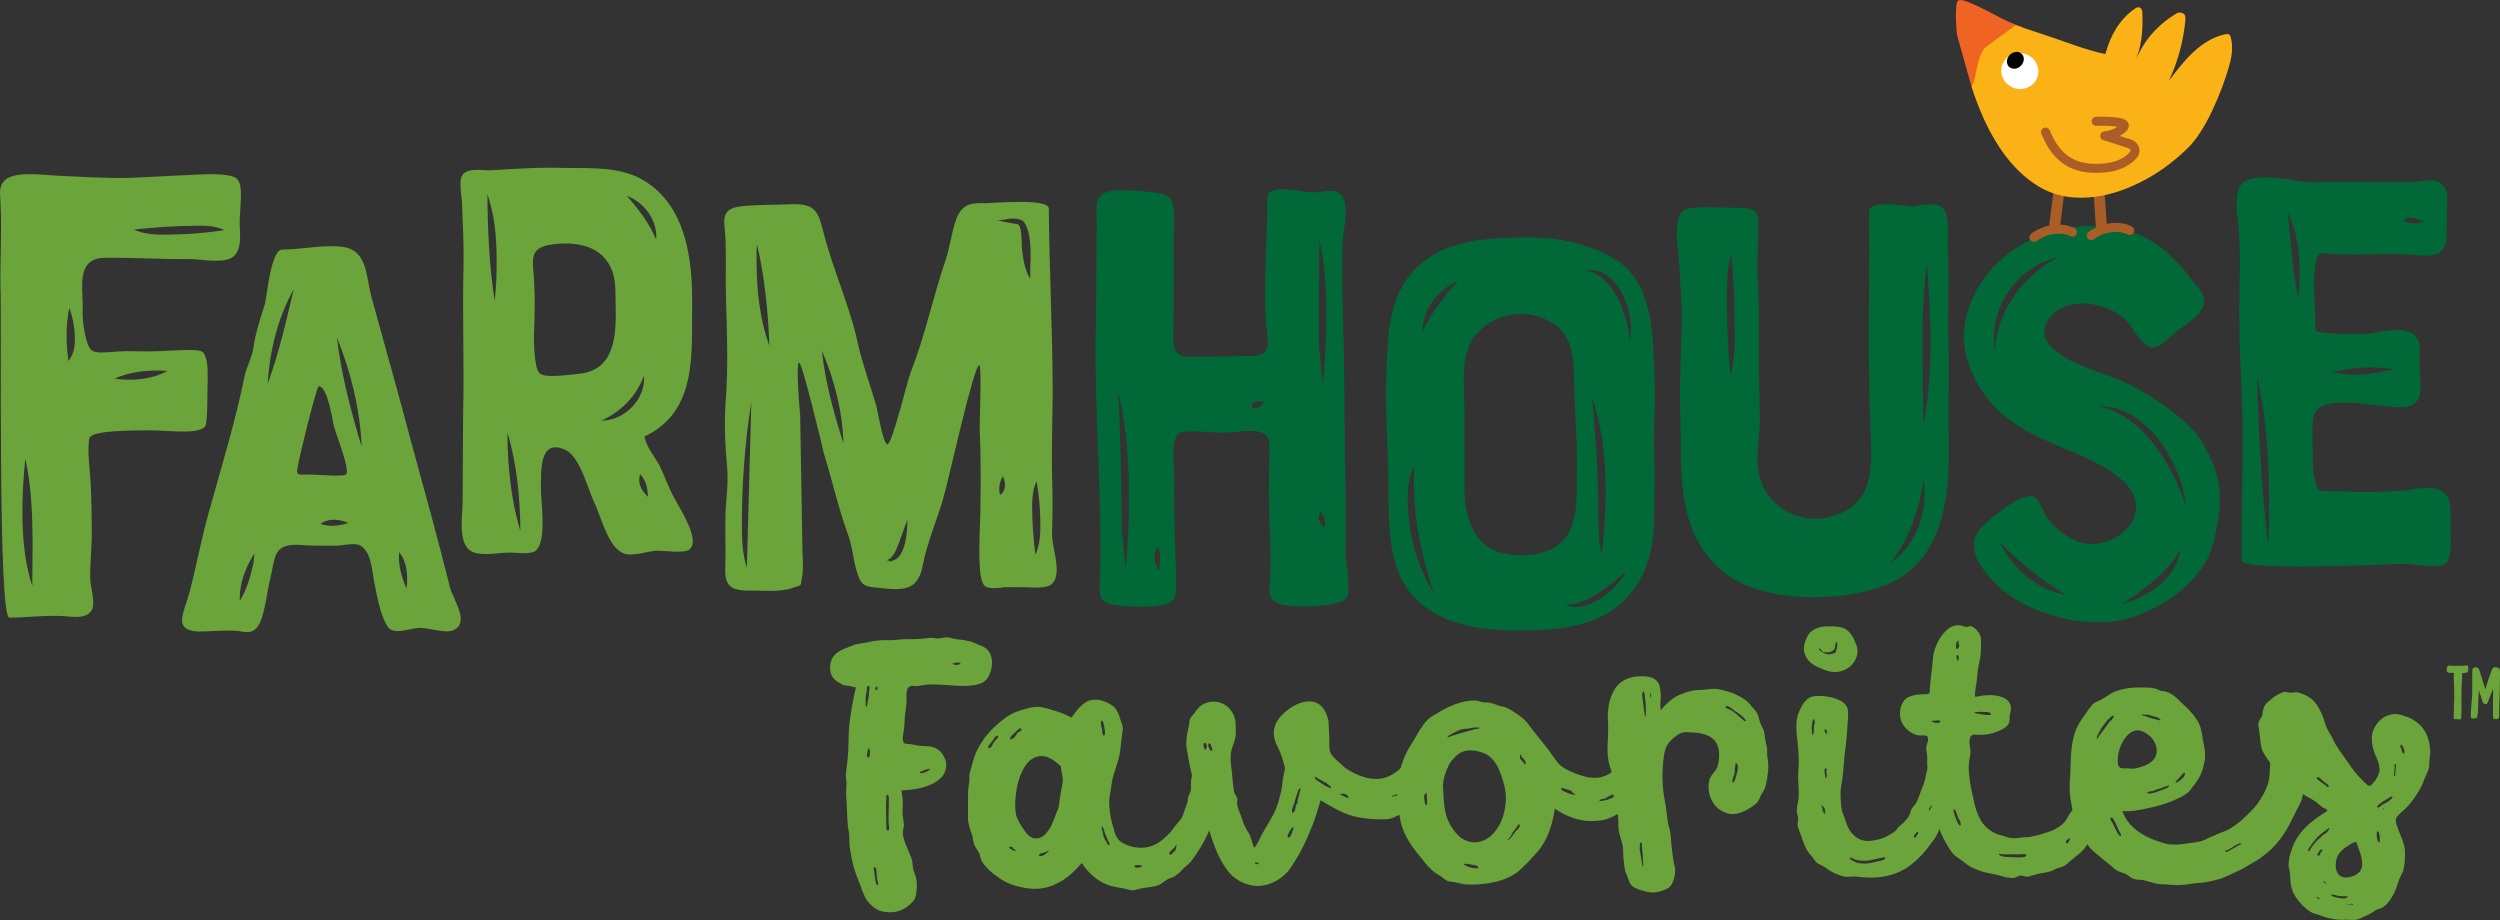 <?xml version="1.0" encoding="UTF-8"?>
<svg width="250px" height="92px" viewBox="0 0 250 92" version="1.1" xmlns="http://www.w3.org/2000/svg" xmlns:xlink="http://www.w3.org/1999/xlink">
    <rect x="0" y="0" width="250" height="92" fill="#333333" stroke="none"/>
    <title>farmhouse-favorites-logo</title>
    <g id="Page-1" stroke="none" stroke-width="1" fill="none" fill-rule="evenodd">
        <g id="Artboard" transform="translate(-43, -342)">
            <g id="farmhouse-favorites-logo" transform="translate(43, 342)">
                <path d="M0.061,29.185 C-0.03,26.259 0.211,23.399 0.056,20.408 C0.048,19.545 -0.223,18.682 0.503,18.012 C1.492,17.074 4.491,17.515 5.756,17.57 C8.288,17.683 10.817,17.862 13.346,17.774 L18.069,17.535 C19.335,17.525 22.326,17.169 23.529,17.756 C24.466,18.215 23.951,20.679 23.966,22.408 C23.974,23.404 24.252,24.867 23.328,25.672 C22.401,26.412 20.068,25.898 18.938,25.908 C16.143,25.931 13.346,25.755 10.618,25.778 C7.424,25.738 8.381,28.922 8.265,31.117 C8.208,32.048 8.559,34.439 9.097,34.966 C9.699,35.561 11.226,35.016 13.69,35.129 C16.553,35.239 19.875,34.68 20.347,35.275 C20.817,35.934 20.762,37.131 20.767,37.864 C20.711,39.129 20.794,41.254 20.603,42.388 C20.415,43.587 16.882,43.018 15.018,43.033 C13.356,43.048 9.428,43.013 8.968,43.748 C8.644,44.814 9.066,47.536 9.074,48.535 C9.154,50.063 9.167,51.594 9.179,53.122 C9.192,54.717 9.006,56.183 9.019,57.844 C9.026,58.642 9.639,60.498 9.112,61.101 C8.454,62.036 6.851,61.585 5.922,61.592 C4.257,61.54 2.597,61.753 0.932,61.765 C-0.198,61.775 0.159,32.449 0.066,29.193 L0.061,29.185 Z M3.263,54.359 C3.24,51.501 3.15,48.64 2.527,45.853 C2.344,47.717 2.226,49.579 2.241,51.508 C2.261,53.902 2.479,56.293 3.23,58.614 L3.26,54.359 L3.263,54.359 Z M6.839,36.11 C7.366,35.44 7.494,34.71 7.487,33.844 C7.477,32.715 7.268,31.719 6.929,30.791 C6.545,32.655 6.625,34.384 6.839,36.11 Z M16.764,37.091 C14.965,36.973 13.105,37.121 11.447,37.866 C13.18,38.117 15.109,37.969 16.764,37.091 Z M16.851,23.459 C18.78,23.444 20.644,23.296 22.437,23.015 C21.5,22.559 20.503,22.566 19.503,22.574 C17.442,22.591 15.38,22.742 13.383,22.957 C14.518,23.479 15.716,23.469 16.849,23.462 L16.851,23.459 Z" id="Shape" fill="#6BA43A" fill-rule="nonzero"></path>
                <path d="M34.2,24.681 C36.759,24.95 36.606,27.68 37.145,29.704 C38.461,34.509 39.838,39.314 41.096,44.122 C42.414,48.926 43.788,53.849 44.991,58.712 C45.35,60.044 46.995,62.235 45.375,63.002 C44.624,63.414 42.819,62.734 41.889,62.799 C41.133,62.804 39.745,63.396 39.044,62.94 C38.225,62.365 37.68,59.585 37.5,58.599 C37.198,57.382 37.238,55.061 35.897,54.492 C35.315,54.263 33.981,54.622 33.343,54.569 C32.181,54.579 31.02,54.587 29.858,54.482 C27.186,54.386 27.547,55.894 26.982,58.044 C26.701,59.151 26.435,61.936 25.686,62.757 C24.996,63.517 24.413,63.115 23.481,63.065 C22.319,63.017 21.101,63.143 19.88,63.153 C17.208,63.06 18.414,61.251 18.921,59.332 C19.654,56.599 20.151,53.751 20.942,51.017 C22.183,46.538 23.597,41.941 24.491,37.467 C24.717,36.594 25.174,35.779 25.34,34.79 C25.558,33.222 26.013,31.94 26.467,30.487 C26.693,29.732 27.06,24.97 28.223,24.96 C30.197,24.942 32.226,24.463 34.202,24.679 L34.2,24.681 Z M25.342,56.321 L25.45,55.332 C24.418,56.908 23.908,58.652 23.979,60.102 C24.724,58.877 25.061,57.598 25.342,56.318 L25.342,56.321 Z M29.358,28.957 C27.753,31.812 26.97,35.127 26.764,38.378 C27.901,35.295 28.63,32.096 29.358,28.957 L29.358,28.957 Z M33.361,42.503 C33.24,41.924 32.748,38.622 31.877,38.627 C31.646,38.627 29.903,45.838 29.85,46.302 C29.571,47.639 29.627,47.464 31.02,47.454 C31.658,47.449 34.448,47.715 34.622,47.424 C35.023,46.897 33.481,43.138 33.361,42.501 L33.361,42.503 Z M34.835,52.299 C33.785,51.842 32.798,51.852 32.047,52.379 C32.746,52.665 33.735,52.655 34.835,52.299 Z M36.166,44.686 C36.018,40.915 35.059,37.151 33.695,33.739 C34.132,37.508 35.091,41.098 36.166,44.686 Z M40.639,58.865 C40.86,57.47 40.616,56.022 39.913,55.217 C39.807,56.436 40.106,57.535 40.639,58.865 Z" id="Shape" fill="#6BA43A" fill-rule="nonzero"></path>
                <path d="M67.52,49.955 C68.052,50.996 70.051,53.997 68.954,54.933 C68.434,55.402 66.282,55.014 65.586,55.076 C64.657,55.141 63.441,55.616 62.51,55.392 C60.88,54.941 60.157,51.814 59.506,50.427 C58.798,49.039 58.072,45.737 56.558,44.997 C53.876,43.743 54.137,47.223 54.089,48.615 C54.044,50.008 54.775,54.238 53.504,55.119 C52.927,55.473 51.588,55.252 50.95,55.257 C49.905,55.267 48.514,55.568 47.522,55.284 C45.719,54.835 46.216,51.93 46.262,50.304 L46.307,41.715 C46.44,36.725 46.224,31.503 46.354,26.395 C46.395,24.247 46.262,22.16 46.186,20.072 C46.123,19.435 45.88,18.045 46.224,17.518 C46.799,16.758 48.08,17.039 48.951,17.031 C51.447,16.896 54.001,16.7 56.5,16.795 C59.114,16.833 62.075,16.632 64.411,18.065 C68.555,20.584 69.238,25.8 69.215,30.211 C69.14,35.202 69.828,41.116 64.446,43.655 C64.629,44.699 65.508,45.735 65.98,46.601 C66.513,47.7 66.869,48.856 67.517,49.953 L67.52,49.955 Z M49.469,30.083 C49.632,28.688 49.677,27.238 49.664,25.788 C49.647,23.64 49.456,21.495 48.74,19.412 C48.768,22.892 48.916,26.548 49.466,30.083 L49.469,30.083 Z M52.038,53.099 C52.01,49.792 51.691,46.37 50.737,43.246 C50.764,46.553 51.083,49.975 52.038,53.099 Z M55.056,24.465 C53.258,24.769 53.205,25.584 53.336,27.15 C53.527,29.238 53.487,31.443 53.389,33.591 C53.394,34.228 53.414,36.783 53.941,37.299 C54.469,37.876 57.02,37.447 57.834,37.385 C62.128,37.001 61.568,32.306 61.54,29.057 C61.508,25.17 58.595,23.916 55.056,24.468 L55.056,24.465 Z M60.137,42.064 C62.517,42.044 64.592,39.881 64.398,37.56 C63.66,39.598 62.105,41.176 60.137,42.064 Z M65.621,23.971 C65.78,21.996 64.371,20.21 62.681,19.585 C63.853,20.91 64.911,22.295 65.621,23.971 Z M64.788,49.684 C64.78,48.756 64.541,47.945 64.014,47.429 C63.73,48.244 64.084,48.994 64.788,49.684 Z" id="Shape" fill="#6BA43A" fill-rule="nonzero"></path>
                <path d="M105.265,39.653 C105.23,42.553 105.139,45.456 105.22,48.357 C105.293,50.038 105.247,51.722 105.202,53.405 C105.212,54.682 105.805,56.128 105.642,57.347 C105.479,58.624 104.783,58.747 103.562,58.757 C102.518,58.707 101.297,58.717 100.368,58.724 C100.019,58.785 98.861,58.968 98.449,58.566 C97.804,57.934 97.952,54.798 97.947,53.985 C98.09,50.327 98.12,46.671 97.975,43.018 C97.914,42.729 98.213,36.574 97.922,36.519 C97.4,36.464 94.823,48.091 94.539,49.022 C93.921,51.581 92.779,53.912 92.279,56.526 C91.777,59.201 90.21,59.038 87.708,58.77 C86.372,58.664 86.081,58.494 85.662,57.104 C85.303,55.889 85.235,54.612 84.76,53.34 C83.811,50.736 83.206,47.955 82.372,45.293 C82.312,44.945 80.207,36.2 79.916,36.261 C79.567,36.321 79.956,40.96 80.016,41.482 L80.242,54.886 C80.25,55.756 80.375,56.858 80.207,57.671 C80.041,58.775 80.215,58.426 79.288,58.78 C78.072,59.254 75.92,59.038 74.587,59.051 C72.786,59.008 72.432,58.255 72.532,56.514 C72.575,54.715 72.502,52.974 72.548,51.232 C72.651,49.549 72.869,48.096 72.683,46.415 C72.492,44.27 72.417,42.182 72.573,40.034 C72.834,36.667 72.691,33.245 72.605,29.88 C72.53,27.908 72.633,25.991 72.558,24.019 C72.485,22.22 71.895,20.948 73.982,20.642 C75.606,20.453 77.407,20.496 79.032,20.426 C81.413,20.348 81.767,20.983 82.307,23.068 C83.266,26.947 85.041,30.706 85.827,34.529 C86.31,36.557 87.023,38.524 87.618,40.549 C87.736,40.895 88.289,44.43 88.753,44.428 C89.218,44.423 90.79,37.854 91.076,37.214 C92.497,33.604 93.281,29.77 94.527,26.101 C94.981,24.764 95.142,23.311 95.596,21.971 C96.222,20.401 96.978,20.278 98.603,20.32 C99.416,20.313 104.871,19.806 104.881,20.85 C104.931,27.118 105.275,33.38 105.268,39.648 L105.265,39.653 Z M75.132,40.22 C74.469,44.345 74.155,48.701 74.19,52.936 C74.2,54.213 74.27,55.488 74.687,56.762 L75.132,40.22 Z M75.657,26.347 C75.679,29.132 75.993,32.03 76.945,34.577 C76.799,31.155 76.483,27.732 75.699,24.433 C75.647,25.07 75.652,25.71 75.657,26.347 Z M84.343,44.322 C84.258,41.131 83.419,37.889 82.176,35.056 C82.553,38.303 83.389,41.372 84.343,44.322 Z M88.678,56.01 C88.678,56.01 88.796,56.067 88.911,56.065 C88.972,56.238 89.145,56.12 89.26,56.062 C90.594,55.761 90.745,53.031 90.737,51.988 C89.941,53.967 89.607,55.769 88.678,56.01 Z M101.877,22.478 C102.111,22.709 102.179,23.868 102.186,24.681 C102.189,24.972 102.249,25.203 102.249,25.319 C102.372,26.129 102.495,27.057 103.025,27.865 L103.025,27.343 C103.015,26.764 103.07,26.124 103.063,25.429 C103.053,24.152 102.927,22.877 102.339,22.127 C101.812,21.726 101.001,21.848 100.363,21.969 C100.072,22.029 99.898,22.032 99.725,22.032 C101.121,22.368 101.701,22.363 101.877,22.478 L101.877,22.478 Z M100.283,47.617 C99.939,48.199 99.828,48.954 100.009,49.476 C100.644,49.064 100.579,48.252 100.283,47.617 Z M103.213,50.841 C103.226,52.407 103.354,53.972 103.542,55.48 C103.999,54.431 104.047,53.388 104.04,52.341 C104.027,50.891 103.899,49.499 103.658,48.109 C103.258,48.982 103.208,49.91 103.216,50.838 L103.213,50.841 Z" id="Shape" fill="#6BA43A" fill-rule="nonzero"></path>
                <path d="M131.197,19.242 C131.953,19.297 133.342,18.785 134.045,19.405 C135.039,20.333 134.306,23.09 134.258,24.34 C134.118,28.653 134.381,32.903 134.414,37.151 C134.447,41.464 134.479,45.775 134.57,50.025 C134.582,51.774 134.597,53.463 134.552,55.214 C134.56,56.215 135.102,58.835 134.703,59.713 C134.13,60.782 129.193,60.825 127.97,60.398 C126.689,59.909 126.915,59.156 127.021,57.844 C127.119,55.53 126.985,53.282 126.91,50.969 C126.898,49.22 126.882,47.469 126.928,45.717 C126.973,44.154 127.141,43.341 125.514,43.105 C124.467,42.99 123.191,43.314 122.088,43.261 C121.275,43.268 118.485,42.917 117.849,43.361 C117.098,43.931 117.407,46.49 117.417,47.554 C117.372,49.368 117.445,51.117 117.458,52.928 C117.47,54.68 117.601,56.429 117.613,58.177 C117.626,59.741 117.513,60.303 116.179,60.503 C114.728,60.767 112.869,60.719 111.415,60.483 C109.73,60.247 109.954,59.309 109.999,57.683 C110.225,49.368 109.406,41 109.577,32.685 C109.665,28.997 109.637,25.308 109.667,21.62 C109.66,20.682 109.479,19.871 110.348,19.364 C111.33,18.73 114.411,19.141 115.574,19.257 C117.55,19.49 117.385,20.554 117.4,22.428 C117.355,24.179 117.367,25.865 117.382,27.617 C117.339,29.617 117.412,31.742 117.312,33.742 C117.272,35.992 118.487,35.668 120.288,35.653 L125.225,35.611 C127.375,35.53 126.722,33.972 126.594,32.161 C126.33,28.038 126.762,23.846 126.732,19.783 C126.719,18.22 130.328,19.252 131.199,19.244 L131.197,19.242 Z M112.171,52.785 L112.553,56.971 C112.824,54.406 112.92,51.842 112.899,49.218 C112.874,45.906 112.616,42.533 111.837,39.226 C112.046,43.788 112.139,48.287 112.174,52.785 L112.171,52.785 Z M115.863,57.066 C116.089,56.125 116.081,55.252 115.785,54.63 C115.268,55.322 115.391,56.195 115.863,57.066 Z M125.205,40.732 C125.614,40.915 125.961,40.787 126.42,40.222 C125.896,40.039 125.431,40.107 125.145,40.421 L125.205,40.732 Z M131.895,34.547 L132.274,38.418 C132.546,35.917 132.641,33.353 132.621,30.791 C132.603,28.54 132.47,26.229 131.93,23.984 C131.898,27.484 131.867,31.047 131.895,34.547 Z M132.078,51.109 C131.792,51.737 131.797,52.299 132.44,52.73 C132.611,52.291 132.433,51.669 132.078,51.109 Z" id="Shape" fill="#006937" fill-rule="nonzero"></path>
                <path d="M165.474,38.275 C165.549,40.363 165.333,42.513 165.409,44.601 C165.487,47.095 165.451,49.649 165.414,52.146 C165.331,56.15 163.849,59.818 160.147,61.648 C157.485,62.947 154.582,63.028 151.913,63.05 C148.196,63.08 143.776,62.478 141.197,59.482 C139.027,56.946 138.882,53.235 138.854,50.043 C138.877,45.808 138.492,41.457 138.633,37.279 C138.776,33.621 138.801,29.501 141.682,26.751 C144.678,23.826 149.324,23.73 153.214,23.755 C156.408,23.73 160.775,24.854 162.825,26.985 C165.519,29.805 165.268,34.625 165.474,38.278 L165.474,38.275 Z M141.398,48.628 C141.393,47.933 141.388,47.235 141.438,46.538 C140.866,47.644 140.76,48.806 140.77,50.083 C140.798,53.332 141.694,56.632 143.402,59.347 C142.212,55.816 141.426,52.226 141.398,48.628 L141.398,48.628 Z M145.818,28.051 C143.794,28.994 142.242,30.924 142.259,33.127 C143.116,31.32 144.381,29.687 145.818,28.051 Z M154.153,31.754 C151.94,30.961 149.389,31.503 147.777,33.257 C145.933,35.129 146.426,38.433 146.446,40.87 C146.468,43.597 146.433,46.325 146.456,49.052 C146.473,51.2 147.134,53.92 149.233,54.948 C151.099,55.862 154.294,55.719 155.908,54.429 C158.043,52.788 157.609,49.192 157.704,46.814 C157.737,43.68 157.42,40.664 157.395,37.59 C157.372,34.863 156.89,32.836 154.153,31.757 L154.153,31.754 Z M162.609,57.159 C160.936,58.566 158.515,60.616 156.481,60.458 C158.638,61.484 161.581,59.081 162.609,57.159 Z M162.943,34.063 C163.678,31.619 161.777,26.412 158.588,27.077 C161.378,27.401 162.867,31.799 162.943,34.063 Z M159.834,51.438 C159.844,52.773 159.856,54.165 160.157,55.498 C160.429,53.29 160.584,51.084 160.567,48.879 C160.542,45.745 160.225,42.674 159.213,39.781 C159.595,43.665 159.801,47.551 159.831,51.438 L159.834,51.438 Z" id="Shape" fill="#006937" fill-rule="nonzero"></path>
                <path d="M191.079,20.647 C191.951,20.639 193.458,20.105 194.216,20.737 C195.092,21.427 194.706,23.75 194.774,24.794 C194.974,27.983 194.711,31.235 194.851,34.426 C194.937,37.618 194.789,40.752 194.871,43.886 C195.037,50.035 194.281,56.946 187.388,58.918 C182.867,60.232 175.607,60.175 171.981,56.898 C167.357,52.642 168.239,46.658 168.015,40.915 C167.935,38.014 168.141,35.054 168.176,32.151 C168.221,30.467 168.033,28.844 167.96,27.163 C167.948,25.655 167.465,23.57 167.802,22.057 C168.083,21.01 168.375,20.892 169.417,20.767 C170.811,20.639 172.611,20.8 174.063,20.787 C175.63,20.832 175.924,21.179 175.823,22.92 C175.78,24.834 175.68,26.693 175.813,28.666 C175.951,31.451 175.858,34.294 175.883,37.079 C175.896,38.529 175.966,39.979 175.976,41.429 C176.052,43.401 175.487,45.436 175.908,47.406 C176.514,50.477 179.608,52.366 182.682,51.759 C186.74,50.914 187.24,47.95 187.091,44.295 C186.737,36.639 186.966,28.859 186.903,21.201 C186.893,19.924 190.384,20.594 191.079,20.644 L191.079,20.647 Z M172.689,30.256 C172.709,32.75 172.787,35.187 173.041,37.565 C173.493,35.937 173.478,34.253 173.465,32.63 C173.445,30.194 173.367,27.757 173.116,25.379 C172.664,27.007 172.676,28.633 172.691,30.256 L172.689,30.256 Z M188.992,56.351 C191.649,54.529 192.84,51.097 192.35,47.968 C191.911,51.047 190.891,53.957 188.992,56.351 Z M192.25,35.781 C192.267,37.987 192.287,40.25 192.363,42.453 C192.92,39.49 193.071,36.587 193.046,33.629 C193.026,31.192 192.89,28.756 192.697,26.377 C192.257,29.514 192.225,32.648 192.25,35.781 L192.25,35.781 Z" id="Shape" fill="#006937" fill-rule="nonzero"></path>
                <path d="M219.862,57.234 C218.136,59.337 216.23,60.571 213.626,61.58 C209.515,63.181 202.998,61.668 199.779,58.559 C198.315,57.179 196.436,54.873 197.933,53.004 C198.679,52.01 202.257,49.197 203.307,49.652 C204.065,49.993 204.367,51.325 204.836,51.96 C205.6,52.941 206.886,53.857 208.051,54.256 C210.437,54.933 213.734,53.164 213.596,50.497 C213.46,48.119 210.193,46.52 208.212,45.609 C205.705,44.47 203.202,43.677 200.982,42.014 C198.995,40.579 197.584,38.501 196.81,36.246 C195.856,33.353 196.589,30.502 198.312,27.993 C201.411,23.442 208.016,21.472 213.257,23.228 C215.645,24.021 217.458,25.748 218.927,27.649 C219.339,28.284 220.273,29.09 220.397,29.842 C220.582,31.232 218.907,32.234 217.925,32.939 C217.348,33.35 216.082,34.695 215.326,34.758 C214.224,34.825 213.277,32.627 212.516,31.937 C210.643,30.211 206.396,29.376 204.733,32.118 C202.787,35.443 210.351,37.237 212.159,38.092 C214.55,39.176 217.353,41.008 219.226,42.907 C220.105,43.828 220.695,45.042 221.228,46.199 C222.295,48.743 222.079,50.894 221.519,53.508 C221.24,54.788 220.728,56.243 219.867,57.237 L219.862,57.234 Z M199.467,34.946 C199.841,30.997 202.252,27.554 205.838,25.725 C201.722,26.628 198.852,30.773 199.467,34.946 Z M199.974,54.208 C201.275,56.868 203.674,58.993 206.64,59.492 C204.073,58.004 201.968,56.281 199.974,54.208 Z M218.588,50.633 C218.207,46.4 214.671,40.451 209.736,40.609 C214.274,41.384 217.335,46.641 218.588,50.633 Z M212.222,60.375 C214.889,59.716 217.659,57.779 218.043,54.931 C216.785,57.262 214.475,58.905 212.222,60.375 Z" id="Shape" fill="#006937" fill-rule="nonzero"></path>
                <path d="M224.141,38.486 C223.94,35.239 223.912,31.93 223.945,28.738 C223.988,26.882 224.033,25.083 223.9,23.226 C223.832,21.951 223.229,19.287 224.266,18.291 C225.708,17.059 229.726,18.245 231.351,18.233 C234.719,18.148 238.086,18.235 241.399,18.208 C242.27,18.2 243.486,17.668 244.247,18.474 C244.947,19.106 244.671,20.616 244.679,21.487 C244.643,24.272 245.063,25.893 241.632,25.517 C238.842,25.248 236.115,25.562 233.325,25.411 C231.989,25.306 231.753,25.075 231.534,26.528 C231.258,28.214 231.507,30.184 231.519,31.867 C231.532,33.26 231.414,33.144 232.692,33.307 C233.739,33.415 235.306,33.46 236.409,33.393 C237.627,33.325 239.48,32.73 240.706,33.124 C242.22,33.634 241.996,34.795 241.951,36.248 C241.909,38.22 242.8,40.652 240.131,40.732 C238.214,40.805 232.569,39.344 231.539,41.209 C231.08,41.966 231.276,44.518 231.283,45.504 C231.23,46.202 231.363,48.289 231.833,48.924 C232.067,49.213 233.345,49.087 234.159,49.137 C236.308,49.235 237.933,49.223 239.907,49.09 C241.067,49.022 242.75,48.545 243.855,48.942 C245.311,49.509 245.035,51.079 245.045,52.472 C244.995,53.458 245.364,55.952 244.382,56.481 C243.629,56.835 241.303,56.391 240.49,56.396 C239.385,56.348 224.176,57.227 224.166,56.007 C224.118,50.204 224.417,44.285 224.138,38.484 L224.141,38.486 Z M226.828,54.597 C226.931,52.913 226.916,51.172 226.903,49.491 C226.871,45.547 226.605,41.545 225.703,37.663 C225.866,43.291 226.145,48.974 226.831,54.597 L226.828,54.597 Z M229.819,29.91 C229.927,28.982 229.977,28.051 229.97,27.065 C229.955,25.035 229.646,23.005 228.759,21.214 C229.073,24.112 229.272,27.012 229.819,29.91 L229.819,29.91 Z M239.344,36.91 C237.25,36.579 235.161,36.77 233.192,37.194 C235.286,37.698 237.433,37.45 239.344,36.91 Z M242.418,22.205 C241.718,21.688 240.844,21.638 240.326,22.049 C241.027,22.448 241.723,22.385 242.418,22.205 Z" id="Shape" fill="#006937" fill-rule="nonzero"></path>
                <path d="M83.273,65.735 C83.645,65.195 84.19,64.96 84.818,64.721 C85.154,64.603 85.446,64.445 85.74,64.402 L86.915,64.197 C87.585,64.036 88.301,63.989 88.977,64.019 C89.27,64.016 89.524,64.011 89.775,63.971 C90.011,63.926 90.247,63.928 90.483,63.923 C90.885,63.921 91.285,63.908 91.686,63.908 C92.166,63.896 92.573,63.82 93.058,63.778 C93.311,63.775 93.565,63.848 93.773,63.845 C94.152,63.84 94.486,63.685 94.908,63.755 C95.205,63.828 95.458,63.901 95.795,63.936 C96.091,63.971 96.428,64.004 96.681,64.076 C97.061,64.111 97.357,64.259 97.696,64.408 C97.95,64.518 98.203,64.593 98.459,64.741 C99.436,65.341 99.328,66.874 98.834,67.682 C98.382,68.568 97.076,68.585 96.234,68.595 C95.182,68.57 94.085,68.43 93.032,68.445 C92.528,68.452 92.108,68.57 91.646,68.615 C91.435,68.615 91.182,68.545 91.013,68.623 C90.637,68.781 90.644,69.393 90.649,69.697 C90.654,70.118 90.659,70.462 90.579,70.883 C90.541,71.267 90.463,71.649 90.468,72.033 C90.431,72.454 90.436,72.798 90.355,73.182 C90.318,73.528 90.197,73.909 90.368,74.253 C90.453,74.404 90.707,74.401 90.918,74.399 C91.254,74.431 91.593,74.544 91.973,74.577 C92.395,74.609 92.774,74.604 93.153,74.677 C93.828,74.823 94.255,75.274 94.474,75.846 L94.562,76.037 C94.738,76.684 94.537,77.415 93.997,77.881 C92.955,78.775 91.483,78.985 90.137,79.04 C90.227,79.497 90.275,79.919 90.28,80.338 C90.285,80.722 90.247,81.065 90.252,81.409 L90.393,82.478 C90.396,82.746 90.272,83.015 90.277,83.321 C90.328,83.971 90.674,84.693 90.935,85.301 C91.066,85.644 91.239,85.986 91.242,86.292 C91.29,86.635 91.292,86.942 91.423,87.245 C91.681,87.815 91.732,88.465 91.656,89.079 C91.619,89.385 91.581,89.692 91.455,89.925 C91.33,90.158 91.081,90.351 90.873,90.545 C90.207,91.127 89.323,91.33 88.479,91.187 C87.847,91.117 87.337,90.78 86.91,90.289 C86.483,89.835 86.307,89.262 86.089,88.693 C85.87,88.046 85.566,87.438 85.39,86.751 C85.215,86.141 85.079,85.416 84.986,84.806 C84.938,84.425 84.936,84.079 84.931,83.735 C84.926,83.351 84.838,82.972 84.79,82.628 C84.74,81.979 84.69,81.329 84.682,80.679 C84.675,80.104 84.584,79.608 84.619,79.035 C84.617,78.807 84.655,78.539 84.652,78.27 C84.604,77.926 84.559,77.62 84.597,77.277 C84.672,76.549 84.79,75.897 84.823,75.169 L84.881,73.104 C84.989,71.611 85.265,70.191 85.584,68.733 C85.29,68.698 84.991,68.588 84.697,68.553 C84.486,68.555 84.361,68.558 84.147,68.407 C83.638,68.146 83.256,67.845 83.083,67.351 C82.949,66.779 82.985,66.242 83.273,65.74 L83.273,65.735 Z M86.804,68.598 C86.636,68.598 86.684,68.982 86.684,69.057 C86.644,69.288 86.563,69.519 86.566,69.747 L86.573,70.281 C86.573,70.319 86.536,70.665 86.621,70.663 C86.706,70.7 86.744,70.354 86.744,70.316 C86.865,69.895 86.9,69.398 86.937,68.899 C86.937,68.861 87.018,68.553 86.807,68.595 L86.804,68.598 Z M86.925,74.87 C86.797,74.68 86.799,75.026 86.759,75.101 C86.759,75.139 86.598,75.754 86.809,75.751 C87.063,75.749 87.01,74.983 86.925,74.87 L86.925,74.87 Z M87.417,87.142 L87.51,87.792 C87.51,87.867 87.605,88.71 87.771,88.477 C87.854,88.362 87.766,88.056 87.723,87.943 C87.723,87.827 87.678,87.714 87.678,87.599 C87.636,87.446 87.708,86.718 87.457,86.721 C87.289,86.686 87.42,87.067 87.42,87.142 L87.417,87.142 Z M87.646,68.665 C87.563,68.665 87.44,69.012 87.608,69.009 C87.819,69.009 87.771,68.625 87.646,68.665 Z M88.881,82.995 C88.964,82.842 88.876,82.536 88.874,82.42 C88.821,81.617 88.896,80.89 88.886,80.087 C88.886,80.012 88.921,79.59 88.796,79.515 C88.582,79.364 88.63,79.786 88.633,79.861 C88.595,80.282 88.6,80.664 88.607,81.123 C88.612,81.504 88.617,81.926 88.623,82.307 L88.623,82.423 C88.623,82.423 88.623,82.46 88.623,82.46 C88.623,82.498 88.623,82.576 88.623,82.651 C88.623,82.726 88.673,83.263 88.879,82.992 L88.881,82.995 Z M92.724,77.131 C92.849,77.053 92.932,77.013 93.015,76.898 C92.804,76.822 92.427,77.058 92.216,77.098 C92.133,77.139 91.84,77.219 92.05,77.292 C92.179,77.364 92.598,77.209 92.638,77.169 C92.681,77.169 92.721,77.129 92.721,77.129 L92.724,77.131 Z M95.24,66.39 C95.24,66.39 95.536,66.5 95.579,66.5 C95.664,66.5 96.084,66.455 96.041,66.342 C96.041,66.151 95.2,66.314 95.242,66.39 L95.24,66.39 Z" id="Shape" fill="#6BA43A" fill-rule="nonzero"></path>
                <path d="M117.043,83.226 C117.264,82.907 117.528,82.591 117.751,82.317 C118.018,82.001 118.196,81.818 118.324,81.412 L118.713,80.33 C118.801,80.15 118.753,79.971 118.796,79.791 C118.839,79.61 118.927,79.475 118.969,79.339 C119.145,79.023 119.095,78.664 119.092,78.305 C119.087,77.901 119.218,77.63 119.258,77.269 C119.341,76.775 119.333,76.19 119.554,75.784 C119.688,75.558 119.863,75.375 120.132,75.282 C120.31,75.237 120.446,75.277 120.669,75.232 C120.805,75.187 120.893,75.094 121.071,75.046 C121.521,74.996 121.885,75.44 122.026,75.796 C122.347,76.421 121.998,77.189 122.006,77.819 C122.011,78.223 122.061,78.581 122.021,78.985 L121.81,79.976 C121.594,80.654 121.513,81.371 121.295,82.049 C121.081,82.814 120.73,83.494 120.378,84.172 C120.027,84.804 119.63,85.439 119.188,86.026 C119.012,86.297 118.701,86.528 118.432,86.756 C118.211,86.982 117.99,87.255 117.721,87.438 C117.498,87.667 117.231,87.76 116.918,87.852 C116.604,87.99 116.337,88.219 116.071,88.402 C115.401,88.768 114.682,88.688 113.964,88.876 C113.56,88.971 113.336,89.109 112.932,88.979 C112.344,88.808 111.762,88.771 111.129,88.598 C109.866,88.254 108.866,87.368 108.178,86.299 C107.47,87.117 106.714,87.845 105.775,88.307 C105.016,88.721 104.165,88.911 103.266,88.879 C102.186,88.801 100.968,88.502 100.107,87.93 C99.61,87.576 99.065,87.225 98.7,86.781 C98.517,86.603 98.291,86.337 98.153,86.068 C98.015,85.845 98.012,85.531 97.917,85.308 C97.779,85.04 97.595,84.819 97.457,84.55 C97.364,84.237 97.269,83.968 97.266,83.7 C97.078,83.073 96.799,82.448 96.792,81.821 C96.827,81.013 96.772,80.247 96.807,79.439 C96.802,79.081 96.842,78.632 96.927,78.225 C96.968,77.909 96.875,77.553 97.005,77.191 C97.221,76.559 97.304,75.929 97.565,75.342 C97.784,74.8 98.135,74.258 98.489,73.759 C98.844,73.305 99.243,72.851 99.687,72.487 C100.132,72.078 100.622,71.666 101.157,71.39 C101.694,71.114 102.41,70.926 102.947,70.783 C103.397,70.688 103.753,70.638 104.205,70.723 C105.242,70.979 106.189,71.237 107.141,71.764 L107.405,71.4 C107.892,70.766 108.467,70.086 109.23,69.985 C110.039,69.885 110.853,70.234 111.443,70.72 C111.717,71.031 111.902,71.433 111.995,71.834 C112.088,72.148 112.319,72.549 112.279,72.953 L112.116,74.168 C112.076,74.617 112.036,75.021 111.953,75.47 C111.784,76.326 111.39,77.184 111.222,78.039 L111.013,79.389 C110.928,79.841 110.89,80.288 110.941,80.694 C110.996,81.457 111.139,82.172 111.373,82.889 C111.516,83.517 111.792,84.096 112.38,84.357 C113.196,84.796 114.364,84.914 115.17,84.591 C115.931,84.357 116.508,83.765 117.041,83.221 L117.043,83.226 Z M99.662,73.566 C99.529,73.656 99.351,73.884 99.263,74.065 C99.175,74.2 98.864,74.474 98.821,74.7 C98.778,74.926 99.047,74.788 99.135,74.697 L99.399,74.2 C99.532,74.02 99.707,73.882 99.798,73.746 C99.886,73.611 99.75,73.568 99.662,73.568 L99.662,73.566 Z M101.335,85.04 C101.38,85.04 101.47,85.128 101.561,85.082 C101.649,85.037 101.332,84.862 101.287,84.816 C101.332,84.771 101.287,84.726 101.242,84.729 C101.151,84.683 100.971,84.643 100.925,84.688 C100.792,84.781 101.244,85 101.335,85.042 L101.335,85.04 Z M101.194,73.904 C101.506,73.766 101.639,73.45 101.814,73.222 C101.95,73.177 102.216,73.081 102.126,72.903 C101.99,72.725 101.945,72.861 101.812,72.951 L101.234,73.498 C101.146,73.588 100.747,74.042 101.194,73.902 L101.194,73.904 Z M102.181,77.214 C101.83,77.936 101.661,78.747 101.581,79.512 C101.501,80.23 101.463,80.95 101.654,81.667 C101.84,82.159 102.113,82.561 102.39,82.962 C102.711,83.451 103.075,83.896 103.706,83.843 C104.291,83.79 104.642,83.336 104.951,82.884 C105.303,82.34 105.431,81.755 105.694,81.168 C105.87,80.807 105.91,80.491 105.951,80.087 C105.991,79.728 106.076,79.367 106.116,79.051 C106.202,78.644 106.287,78.24 106.282,77.836 C106.232,77.432 106.091,77.031 106.086,76.627 C105.451,76.052 104.677,75.39 103.693,75.671 C102.977,75.859 102.447,76.584 102.186,77.216 L102.181,77.214 Z M104.886,85.037 C104.662,85.175 104.439,85.268 104.17,85.316 C104.125,85.316 103.901,85.409 103.904,85.499 C103.861,85.68 104.13,85.587 104.22,85.584 C104.489,85.491 104.665,85.308 104.888,85.082 L104.888,85.037 L104.886,85.037 Z M110.438,72.753 C110.438,72.708 110.293,71.812 110.117,72.128 C109.984,72.354 110.215,72.8 110.22,73.069 C110.22,73.159 110.227,73.696 110.451,73.515 C110.539,73.425 110.489,72.931 110.441,72.798 L110.441,72.753 L110.438,72.753 Z M110.627,84.157 C110.672,84.244 110.72,84.425 110.81,84.468 C110.855,84.468 111.081,84.508 110.988,84.42 C110.76,84.064 110.664,83.617 110.481,83.303 C110.436,83.168 110.34,82.721 110.247,82.676 C110.157,82.631 110.202,82.676 110.16,82.721 C110.16,82.857 110.253,83.08 110.255,83.17 L110.35,83.62 C110.398,83.798 110.491,83.978 110.627,84.157 L110.627,84.157 Z M114.21,86.625 C114.21,86.58 114.165,86.538 114.12,86.538 C113.984,86.538 113.804,86.497 113.625,86.5 C113.535,86.5 113.402,86.548 113.447,86.681 C113.492,86.726 113.718,86.811 113.809,86.766 C114.122,86.718 114.168,86.671 114.21,86.625 Z M117.646,84.56 C117.691,84.515 117.646,84.47 117.646,84.47 C117.601,84.47 117.558,84.606 117.513,84.651 C117.38,84.831 117.292,84.922 117.113,85.06 C117.068,85.105 116.759,85.424 117.028,85.466 C117.206,85.464 117.385,85.148 117.473,85.102 C117.563,85.145 117.646,84.606 117.646,84.56 L117.646,84.56 Z" id="Shape" fill="#6BA43A" fill-rule="nonzero"></path>
                <path d="M135.268,81.602 C134.095,81.256 133.098,80.641 132.056,80.027 L131.626,81.469 C131.021,83.273 130.19,85.125 129.085,86.756 C128.467,87.662 127.397,88.394 126.32,88.542 C125.064,88.783 123.708,88.171 122.887,87.24 C122.34,86.528 121.88,85.725 121.553,84.877 C121.184,83.983 120.946,83.088 120.664,82.149 C120.569,81.657 120.383,81.166 120.195,80.629 C120.102,80.405 120.054,80.137 119.916,79.914 L119.685,79.334 C119.592,79.111 119.635,78.93 119.542,78.707 C119.494,78.438 119.401,78.215 119.308,77.992 C119.168,77.545 119.117,77.051 118.974,76.559 L118.733,75.217 C118.638,74.722 118.588,74.276 118.67,73.781 C118.711,73.287 118.839,72.881 118.922,72.386 C118.919,72.161 118.962,71.937 119.05,71.802 C119.18,71.576 119.359,71.438 119.492,71.257 C120.15,70.081 121.722,69.792 122.766,70.678 C123.221,71.077 123.497,71.656 123.55,72.196 C123.555,72.645 123.608,73.139 123.568,73.543 C123.527,73.992 123.354,74.354 123.223,74.76 C122.92,75.616 123.11,76.511 123.211,77.41 C123.261,77.859 123.269,78.35 123.364,78.845 C123.364,79.023 123.414,79.249 123.507,79.427 C123.6,79.56 123.691,79.695 123.738,79.874 C123.738,80.054 123.698,80.232 123.701,80.413 L123.841,80.95 C124.027,81.397 124.21,81.843 124.308,82.245 C124.494,82.691 124.723,83.093 124.954,83.449 C125.14,83.896 125.235,84.345 125.421,84.789 C125.775,84.38 125.948,83.883 126.212,83.389 C126.697,82.528 127.269,81.713 127.661,80.719 C127.834,80.267 127.962,79.728 128.09,79.231 C128.221,78.782 128.213,78.333 128.299,77.836 L128.467,77.026 C128.51,76.802 128.462,76.577 128.369,76.353 C128.274,75.904 128.088,75.37 127.857,74.878 C127.397,74.03 127.161,73.179 127.643,72.231 C128.347,70.964 130.71,69.363 132.071,70.557 C132.525,71.001 132.759,71.581 132.857,72.166 L132.92,73.646 C132.97,74.14 132.887,74.589 132.982,75.081 C133.078,75.483 133.394,75.749 133.668,76.015 L134.487,76.767 C135.122,77.209 135.755,77.515 136.476,77.731 C137.242,77.947 138.098,77.979 138.814,77.655 C139.663,77.287 140.373,76.649 140.768,75.834 C140.986,75.337 141.338,74.838 141.88,74.966 C142.242,75.051 142.558,75.272 142.741,75.538 C143.106,75.937 143.339,76.519 143.344,77.056 C143.347,77.324 143.216,77.507 143.128,77.733 C143.04,77.914 142.955,78.14 142.957,78.363 C142.829,78.857 142.611,79.309 142.299,79.718 C141.991,80.172 141.682,80.533 141.235,80.855 C140.835,81.128 140.386,81.271 139.984,81.454 C139.492,81.685 139.135,81.913 138.64,81.921 C137.473,81.981 136.348,81.861 135.265,81.605 L135.268,81.602 Z M120.531,74.963 C120.577,74.918 120.574,74.873 120.574,74.873 C120.71,74.916 120.662,74.78 120.617,74.737 L120.662,74.737 C120.752,74.692 120.609,74.11 120.388,74.336 C120.255,74.426 120.438,74.785 120.441,74.918 C120.471,74.948 120.501,74.963 120.531,74.963 L120.531,74.963 Z M121.124,75.628 C121.26,75.716 121.26,75.58 121.302,75.493 C121.3,75.224 121.202,74.73 121.111,74.552 C121.064,74.416 120.928,74.193 120.84,74.419 C120.752,74.645 121.029,75.001 121.076,75.179 C121.076,75.267 121.036,75.583 121.127,75.626 L121.124,75.628 Z M121.473,78.318 C121.337,78.318 121.661,79.078 121.84,78.897 C121.795,78.762 121.792,78.629 121.79,78.494 L121.604,78.002 L121.558,78.002 C121.558,78.002 121.558,77.957 121.558,77.957 C121.528,77.957 121.498,77.972 121.468,78.002 C121.423,78.047 121.471,78.225 121.473,78.315 L121.473,78.318 Z M125.843,86.257 C125.752,86.257 125.617,86.259 125.484,86.262 C125.486,86.485 125.981,86.48 125.843,86.257 Z M128.866,83.748 C129.135,83.745 129.261,82.98 129.349,82.842 C129.437,82.751 129.303,82.751 129.258,82.754 C129.17,82.799 129.037,82.982 128.992,83.073 L128.992,83.118 L128.947,83.118 L128.947,83.163 C128.902,83.208 128.595,83.798 128.866,83.748 L128.866,83.748 Z M129.976,79.153 C130.022,79.108 130.064,78.928 130.064,78.882 C129.926,78.704 129.841,79.066 129.796,79.111 C129.665,79.472 129.537,79.876 129.452,80.237 C129.364,80.463 129.19,80.87 129.193,81.138 C129.241,81.407 129.374,81.271 129.462,81.09 C129.592,80.819 129.542,80.461 129.765,80.277 C129.811,80.277 129.808,80.187 129.765,80.187 L129.72,80.187 C129.806,79.826 129.936,79.51 129.976,79.151 L129.976,79.153 Z M132.937,78.802 C133.028,78.845 133.116,78.754 133.07,78.664 C133.07,78.574 133.025,78.576 132.935,78.576 C132.935,78.531 132.754,78.398 132.754,78.398 L132.709,78.398 C132.709,78.353 132.616,78.175 132.573,78.265 L132.528,78.265 C132.347,78.135 131.579,77.738 131.488,77.65 C131.488,77.56 131.443,77.696 131.488,77.786 C131.488,77.876 131.626,77.964 131.717,78.054 L132.533,78.584 L132.578,78.584 C132.578,78.584 132.623,78.626 132.623,78.626 L132.714,78.669 L132.759,78.669 L132.895,78.757 C132.94,78.757 132.94,78.802 132.94,78.802 L132.937,78.802 Z M134.658,79.768 C135.288,79.806 134.336,79.234 134.248,79.369 L134.248,79.414 C134.203,79.414 134.022,79.327 133.979,79.417 L134.658,79.768 Z M139.419,79.618 L140.137,79.475 C140.092,79.475 140.451,79.334 140.27,79.337 C140.225,79.291 140.135,79.249 139.999,79.251 C139.909,79.296 139.597,79.482 139.419,79.527 C139.331,79.572 139.286,79.572 139.241,79.575 C139.193,79.487 139.153,79.665 139.286,79.663 C139.331,79.663 139.376,79.618 139.422,79.618 L139.419,79.618 Z" id="Shape" fill="#6BA43A" fill-rule="nonzero"></path>
                <path d="M164.879,77.5 C164.67,78.669 163.962,79.713 163.073,80.486 C162.631,80.94 162.049,81.264 161.514,81.54 C161.024,81.816 160.532,82.001 159.992,82.054 C159.14,82.154 158.329,82.119 157.518,81.861 C156.797,81.645 156.072,81.296 155.484,80.855 C155.278,82.34 154.761,84.051 153.741,85.188 L153.076,85.915 C152.855,86.186 152.631,86.37 152.41,86.598 C152.141,86.826 151.92,87.1 151.654,87.28 C151.431,87.418 151.164,87.601 150.851,87.739 C149.869,88.201 148.701,88.394 147.578,88.455 C147.174,88.46 146.815,88.465 146.408,88.424 C145.958,88.342 145.552,88.211 145.102,88.171 C144.786,88.131 144.605,88.043 144.379,87.865 C144.15,87.644 143.879,87.514 143.608,87.336 C143.018,86.939 142.561,86.362 142.151,85.828 C141.237,84.761 140.416,83.605 140.085,82.262 C139.941,81.635 139.889,80.962 139.745,80.29 C139.69,79.527 139.637,78.81 139.763,78.09 C140.014,76.74 140.403,75.52 141.154,74.389 C141.551,73.799 141.812,73.167 142.212,72.667 C142.563,72.08 143.053,71.669 143.678,71.348 C144.793,70.66 146.089,70.06 147.438,70.043 C147.661,70.04 147.887,70.126 148.068,70.168 C148.294,70.256 148.563,70.251 148.789,70.249 C149.329,70.286 149.69,70.552 150.142,70.635 C150.682,70.718 151.046,70.939 151.453,71.247 C151.908,71.511 152.315,71.819 152.679,72.221 C153.229,72.976 153.867,73.731 154.414,74.444 C154.733,74.8 155.007,75.199 155.283,75.601 C155.557,75.957 155.788,76.358 156.195,76.667 C156.92,77.151 157.732,77.457 158.545,77.671 C159.085,77.798 159.67,77.836 160.163,77.696 C160.7,77.555 161.192,77.279 161.501,76.915 C161.855,76.551 162.076,76.1 162.34,75.691 C162.737,75.056 163.224,74.424 164.083,74.815 C165.077,75.252 165.095,76.599 164.881,77.5 L164.879,77.5 Z M142.654,79.354 C142.654,79.309 142.654,79.264 142.608,79.266 L142.596,78.278 C142.596,78.187 142.636,77.962 142.591,77.874 C142.453,77.696 142.415,78.28 142.418,78.325 C142.375,78.551 142.355,80.571 142.626,80.523 C142.804,80.476 142.656,79.444 142.656,79.354 L142.654,79.354 Z M149.444,83.221 C150.064,82.493 150.411,81.547 150.534,80.556 C150.7,79.477 150.461,78.401 150.044,77.329 C149.718,76.391 149.12,75.455 148.038,75.199 C147.498,75.026 146.687,74.948 146.152,75.224 C145.838,75.362 145.529,75.636 145.351,75.864 C144.906,76.275 144.778,76.77 144.56,77.267 C144.386,77.809 144.258,78.303 144.311,78.84 C144.319,79.379 144.369,79.961 144.422,80.456 C144.527,81.667 144.989,82.694 145.808,83.537 C146.945,84.598 148.47,84.4 149.444,83.221 L149.444,83.221 Z M145.007,73.488 C144.961,73.533 144.783,73.581 144.783,73.626 C144.738,73.671 144.783,73.807 144.828,73.716 C145.007,73.623 147.603,72.828 147.875,72.871 C147.92,72.871 147.963,72.825 147.917,72.78 C147.917,72.735 147.782,72.735 147.691,72.738 C147.332,72.743 146.973,72.838 146.659,72.886 C146.614,72.841 146.524,72.886 146.433,72.886 C145.938,72.936 145.403,73.257 145.004,73.488 L145.007,73.488 Z M147.058,86.44 C146.968,86.44 146.561,86.312 146.428,86.402 C146.383,86.402 146.428,86.492 146.428,86.492 C146.654,86.58 146.835,86.711 147.061,86.753 C147.197,86.796 147.782,86.924 147.824,86.743 C147.867,86.518 147.146,86.482 147.056,86.44 L147.058,86.44 Z M151.288,83.198 C151.157,83.514 150.981,83.785 150.758,84.013 C150.788,84.044 150.818,84.044 150.848,84.013 C151.114,83.785 151.335,83.469 151.514,83.196 C151.647,83.06 152.179,82.603 151.908,82.428 L151.908,82.383 C151.863,82.383 151.863,82.428 151.863,82.428 C151.642,82.744 151.466,83.017 151.288,83.198 L151.288,83.198 Z M152.046,75.734 C151.913,75.826 152.046,75.914 152.094,75.957 L152.458,76.401 C152.458,76.446 152.503,76.446 152.548,76.401 C152.724,76.13 152.134,75.734 152.089,75.508 C152.089,75.463 152.041,75.42 151.998,75.465 C151.956,75.555 152.001,75.691 152.046,75.734 L152.046,75.734 Z M157.485,79.392 C157.305,79.349 157.212,79.171 157.121,79.083 C156.895,78.995 156.669,78.91 156.443,78.867 C156.262,78.78 155.946,78.739 156.175,79.005 C156.267,79.138 157.485,79.618 157.528,79.437 L157.483,79.392 L157.485,79.392 Z M160.592,79.846 C160.502,79.846 159.874,79.944 159.921,80.034 C160.014,80.212 160.594,79.981 160.73,79.979 C160.999,79.886 161.313,79.793 161.488,79.565 C161.576,79.429 161.488,79.384 161.353,79.432 C161.084,79.48 160.861,79.663 160.637,79.756 C160.607,79.756 160.592,79.771 160.592,79.801 L160.592,79.846 L160.592,79.846 Z M161.968,78.526 L162.059,78.526 C162.104,78.614 162.684,78.157 162.546,78.024 C162.367,78.207 162.192,78.388 161.968,78.526 L161.968,78.526 Z" id="Shape" fill="#6BA43A" fill-rule="nonzero"></path>
                <path d="M175.082,70.545 C175.311,70.811 175.585,71.077 175.723,71.345 C175.861,71.614 175.908,71.927 176.004,72.238 C176.097,72.552 176.28,72.775 176.373,73.041 C176.466,73.355 176.471,73.669 176.519,73.937 L176.71,74.833 L176.72,75.596 C176.863,76.311 176.87,76.895 176.745,77.615 C176.705,78.019 176.619,78.335 176.534,78.694 C176.446,78.965 176.315,79.146 176.182,79.374 C176.006,79.645 175.964,79.916 175.788,80.142 C175.657,80.368 175.389,80.506 175.165,80.689 C174.407,81.193 173.513,81.607 172.656,81.304 C171.71,81 171.16,80.29 170.924,79.349 C170.828,78.857 170.821,78.408 170.951,77.957 C171.124,77.415 171.569,77.141 171.742,76.689 C172.001,75.789 172.074,74.439 171.212,73.822 C170.758,73.468 170.082,73.297 169.542,73.26 C169.138,73.265 168.734,73.179 168.42,73.229 C167.925,73.28 167.438,73.691 167.081,74.055 C166.637,74.464 166.463,75.049 166.383,75.633 C166.177,77.164 166.197,78.599 166.484,80.079 C166.627,80.797 166.682,81.469 166.78,82.187 C166.83,82.546 166.968,82.857 167.018,83.173 C167.069,83.532 167.119,83.933 167.121,84.247 C167.174,84.919 167.275,85.592 167.37,86.219 C167.418,86.533 167.558,86.801 167.516,87.115 C167.516,87.295 167.475,87.521 167.433,87.744 C167.305,88.196 167.174,88.6 166.772,88.831 C166.461,89.014 166.011,89.155 165.697,89.205 C165.248,89.3 164.753,89.217 164.346,89.087 C163.852,88.959 163.128,88.743 162.943,88.206 L162.664,87.446 C162.48,87.177 162.475,86.819 162.428,86.505 C162.377,86.101 162.327,85.787 162.322,85.383 C162.32,85.115 162.315,84.844 162.267,84.53 C162.124,83.903 161.848,83.278 161.838,82.606 C161.828,81.843 161.82,81.213 161.586,80.498 C161.446,79.871 161.21,79.201 161.202,78.526 C161.2,78.212 161.24,77.851 161.19,77.495 C161.187,77.181 161.094,76.958 161.001,76.689 C160.534,75.304 160.876,73.862 160.813,72.472 C160.707,71.172 160.823,69.822 161.619,68.691 C162.237,67.918 163.133,67.637 164.078,67.627 C164.751,67.617 165.517,67.699 165.838,68.324 C166.069,68.726 166.029,69.175 166.079,69.579 C166.084,70.028 165.956,70.567 166.097,71.016 C166.627,70.336 167.383,69.654 168.234,69.373 C168.769,69.142 169.397,68.997 169.982,68.992 C170.477,68.987 170.969,68.889 171.418,68.884 C171.732,68.879 172.094,68.964 172.41,69.049 C172.817,69.18 173.312,69.263 173.719,69.526 C174.216,69.744 174.716,70.053 175.08,70.542 L175.082,70.545 Z M164.156,84.289 C163.929,84.114 163.98,84.606 164.025,84.696 L163.98,84.696 C163.889,84.696 164.176,86.041 164.178,86.176 C164.178,86.221 164.228,86.625 164.274,86.625 C164.364,86.671 164.316,86.4 164.314,86.357 C164.306,85.772 164.256,85.281 164.203,84.741 C164.203,84.606 164.198,84.382 164.153,84.292 L164.156,84.289 Z M164.512,69.87 C164.512,69.779 164.459,69.197 164.369,69.152 C164.279,69.152 164.281,69.243 164.236,69.288 C164.196,69.556 164.243,69.827 164.291,70.096 C164.341,70.59 164.394,71.082 164.49,71.576 L164.49,71.621 C164.582,71.709 164.58,71.576 164.58,71.531 C164.572,70.991 164.61,70.452 164.515,69.87 L164.512,69.87 Z M165.135,69.368 L165.09,69.368 C164.999,69.368 164.959,69.729 165.05,69.774 L165.135,69.368 L165.135,69.368 Z M173.427,71.059 C173.244,70.881 172.973,70.66 172.749,70.617 C172.659,70.575 172.568,70.575 172.571,70.71 C172.619,70.888 172.978,70.929 173.113,71.019 C173.478,71.237 173.839,71.594 174.203,71.902 C174.249,71.947 174.477,72.168 174.565,72.12 C174.743,71.94 173.563,71.102 173.427,71.057 L173.427,71.059 Z M173.339,78.245 C173.473,78.152 173.558,77.793 173.601,77.658 L173.731,77.206 L173.731,77.161 C173.774,76.935 173.817,76.755 173.769,76.531 C173.769,76.441 173.628,76.173 173.543,76.398 C173.545,76.624 173.457,76.848 173.46,77.028 C173.46,77.073 173.46,77.119 173.508,77.161 C173.462,77.252 173.42,77.342 173.422,77.477 C173.377,77.522 173.073,78.381 173.342,78.243 L173.339,78.245 Z" id="Shape" fill="#6BA43A" fill-rule="nonzero"></path>
                <path d="M194.286,82.157 C194.153,82.337 194.111,82.473 194.023,82.699 C193.849,83.105 193.719,83.509 193.455,83.873 L192.571,85.052 C191.996,85.735 191.328,86.372 190.527,86.874 C189.321,87.609 187.842,87.85 186.403,87.734 C185.909,87.697 185.504,87.612 185.055,87.662 C184.696,87.712 184.336,87.672 184.02,87.541 C183.794,87.453 183.523,87.368 183.297,87.235 C182.935,87.06 182.661,86.839 182.39,86.663 C182.029,86.445 181.712,86.402 181.484,86.046 C181.255,85.69 181.029,85.514 180.798,85.155 C180.524,84.799 180.384,84.307 180.243,83.951 C180.102,83.504 179.871,83.012 179.776,82.608 C179.728,82.385 179.816,82.159 179.811,81.891 C179.811,81.71 179.761,81.532 179.713,81.354 C179.573,80.907 179.876,80.094 179.871,79.645 C179.904,78.611 179.761,78.029 179.839,77.041 C179.917,76.097 179.861,75.199 179.758,74.213 C179.658,73.315 179.51,72.329 179.814,71.428 C180.075,70.708 180.467,69.892 181.185,69.659 C181.991,69.471 183.478,69.674 184.203,70.161 C184.794,70.557 184.844,71.006 184.809,71.679 C184.731,72.625 184.698,73.611 184.575,74.554 C184.537,75.094 184.409,75.545 184.414,76.04 L184.296,77.387 C184.218,78.285 184.043,78.604 184.055,79.59 C184.058,79.816 184.113,80.666 184.163,80.935 C184.211,81.203 184.349,81.472 184.442,81.74 C184.628,82.322 184.771,82.814 185.135,83.258 C185.73,84.013 186.541,84.227 187.393,84.036 C188.066,83.938 188.648,83.707 189.181,83.341 C189.45,83.203 189.671,82.977 189.804,82.749 C190.16,82.43 190.65,82.064 190.914,81.567 C191.044,81.296 191.042,81.07 191.218,80.799 L191.617,80.3 C191.88,79.803 192.009,79.261 192.227,78.764 C192.446,78.268 192.531,77.861 192.614,77.367 L193.134,75.744 C193.35,75.111 193.832,74.163 194.643,74.243 C195.138,74.283 195.592,74.725 195.555,75.174 C195.512,75.442 195.472,75.668 195.519,75.982 L195.527,76.609 C195.489,77.149 195.406,77.778 195.324,78.318 C195.241,78.902 195.158,79.487 194.984,79.984 L194.728,80.93 C194.595,81.156 194.645,81.427 194.558,81.695 C194.515,81.876 194.382,81.966 194.294,82.147 L194.286,82.157 Z M180.703,63.738 C180.833,63.331 181.187,63.058 181.546,62.874 C181.948,62.689 182.353,62.639 182.757,62.634 C183.297,62.626 183.879,62.619 184.422,62.837 C185.055,63.143 185.379,63.813 185.61,64.438 C185.796,64.929 185.801,65.379 185.582,65.875 C185.233,66.688 184.384,67.193 183.53,67.203 C182.903,67.21 182.312,66.949 181.727,66.686 C181.23,66.467 180.685,66.026 180.497,65.444 C180.266,64.954 180.436,64.187 180.7,63.735 L180.703,63.738 Z M181.175,72.622 C181.18,72.938 181.182,73.252 181.232,73.521 C181.411,73.521 181.401,72.62 181.398,72.529 C181.443,72.439 181.486,72.258 181.484,72.125 C181.484,72.08 181.3,71.814 181.3,71.947 C181.258,72.038 181.215,72.354 181.175,72.622 Z M181.931,64.799 L181.931,64.98 C182.159,65.2 182.388,65.333 182.702,65.419 C182.928,65.506 183.779,65.271 183.596,65.092 C183.684,64.867 183.724,64.641 183.721,64.418 L183.721,64.237 C183.628,64.194 183.538,64.194 183.543,64.463 L183.458,64.869 C183.37,65.05 183.103,65.233 182.744,65.238 C182.609,65.238 182.385,65.198 182.295,65.198 C182.159,65.065 182.066,64.887 181.931,64.799 L181.931,64.799 Z M182.177,80.694 L182.222,80.694 C182.222,80.872 182.275,81.231 182.41,81.319 C182.594,81.542 182.496,81.003 182.496,80.912 C182.45,80.867 182.312,80.556 182.177,80.558 C182.132,80.558 182.089,80.649 182.177,80.694 Z M182.664,73.054 C182.619,72.966 182.528,72.921 182.438,72.966 C182.393,72.966 182.393,73.011 182.438,73.011 C182.483,73.101 182.533,73.415 182.666,73.367 C182.757,73.367 182.709,73.099 182.661,73.054 L182.664,73.054 Z M182.543,77.771 C182.498,77.816 182.543,77.861 182.589,77.816 C182.767,77.678 182.626,77.231 182.624,77.008 C182.759,77.051 182.666,76.827 182.576,76.83 C182.305,76.787 182.541,77.638 182.543,77.773 L182.543,77.771 Z M185.798,86.307 C186.157,86.347 186.474,86.39 186.788,86.339 C187.101,86.292 187.415,86.242 187.729,86.149 C187.953,86.101 188.357,86.051 188.49,85.87 C188.623,85.732 188.49,85.735 188.355,85.737 L187.009,86.023 C186.562,86.119 186.067,86.081 185.615,85.996 C185.524,85.953 185.027,85.69 184.982,85.78 C184.894,85.961 185.662,86.267 185.798,86.309 L185.798,86.307 Z M191.474,83.765 C191.564,83.765 191.652,83.582 191.695,83.537 C191.74,83.446 191.828,83.356 191.825,83.266 C191.778,83.04 191.647,83.266 191.557,83.359 C191.557,83.313 191.423,83.497 191.469,83.494 C191.381,83.584 191.338,83.765 191.471,83.763 L191.474,83.765 Z M193.229,80.466 C193.186,80.556 192.697,80.967 192.968,81.053 C193.098,80.737 193.274,80.466 193.495,80.192 C193.45,80.147 193.405,80.059 193.36,80.104 C193.314,80.104 193.314,80.15 193.314,80.15 C193.269,80.24 193.227,80.375 193.229,80.466 L193.229,80.466 Z" id="Shape" fill="#6BA43A" fill-rule="nonzero"></path>
                <path d="M210.718,77.367 C210.688,78.491 210.612,79.57 210.356,80.694 C210.015,82.137 209.447,83.444 208.608,84.623 C208.257,85.168 207.765,85.486 207.275,85.898 C206.963,86.126 206.742,86.4 206.429,86.58 C206.205,86.718 205.891,86.768 205.622,86.859 C205.444,86.952 205.266,87.09 205.042,87.135 C204.728,87.228 204.46,87.278 204.146,87.325 C203.741,87.376 203.34,87.514 202.89,87.657 C202.576,87.704 202.483,87.617 202.215,87.574 C201.898,87.489 201.634,87.762 201.318,87.81 C201.095,87.812 200.823,87.77 200.597,87.729 L199.651,87.471 C199.065,87.346 198.435,87.263 197.893,87.044 C197.305,86.829 196.853,86.608 196.398,86.209 C195.992,85.9 195.582,85.682 195.263,85.326 C194.532,84.347 194.023,83.276 193.696,82.202 C193.465,81.622 193.277,81.04 193.179,80.458 C193.036,79.786 193.028,79.158 192.93,78.483 C192.877,77.856 192.734,77.184 192.727,76.556 C192.677,76.243 192.764,75.927 192.714,75.613 C192.712,75.345 192.619,75.121 192.614,74.85 C192.609,74.492 192.918,74.04 192.78,73.726 C192.687,73.458 192.192,73.553 192.014,73.556 C191.293,73.521 190.612,72.989 190.246,72.366 C189.879,71.744 189.909,70.71 190.396,70.073 C190.884,69.438 191.961,69.426 192.679,69.416 C192.993,69.411 192.991,69.187 192.988,68.916 C192.985,68.603 193.026,68.289 193.066,67.973 L193.267,66.174 C193.299,65.276 193.561,64.51 194.045,63.74 C194.354,63.288 194.796,62.787 195.334,62.601 C195.557,62.508 195.826,62.506 196.052,62.546 C196.23,62.546 196.413,62.676 196.547,62.676 C196.682,62.719 196.815,62.674 196.951,62.626 C197.174,62.578 197.358,62.711 197.493,62.844 C197.674,62.977 197.903,63.243 197.996,63.512 C198.134,63.69 198.094,64.049 198.096,64.362 C198.101,64.721 198.106,65.035 198.066,65.439 C197.986,66.159 197.767,66.789 197.732,67.554 C197.697,68.229 197.481,68.994 197.488,69.667 C197.624,69.667 197.802,69.662 197.938,69.616 C198.97,69.378 201.172,69.441 201.1,70.924 L200.971,71.553 C200.971,71.732 200.977,71.957 200.934,72.138 C200.894,72.497 200.582,72.725 200.268,72.911 C199.555,73.28 198.749,73.513 197.983,73.478 C197.757,73.48 197.262,73.398 197.129,73.578 C196.863,73.852 196.961,74.434 197.011,74.79 C197.107,75.194 197.021,75.553 196.936,76.004 C196.85,76.454 196.858,76.903 196.908,77.352 C196.963,78.205 197.154,79.056 197.345,79.906 C197.491,80.712 197.724,81.429 198.139,82.142 C198.551,82.766 199.276,83.341 200.042,83.509 C200.449,83.594 200.811,83.813 201.17,83.808 C201.396,83.85 201.619,83.803 201.843,83.8 C202.247,83.705 202.606,83.745 202.965,83.695 L203.862,83.504 C204.309,83.364 204.804,83.223 205.248,83.037 C205.65,82.852 206.052,82.623 206.363,82.305 C206.675,81.986 206.803,81.582 207.069,81.218 C207.378,80.9 207.601,80.762 207.642,80.267 C207.682,79.909 207.812,79.592 207.943,79.276 C208.244,78.33 208.141,77.299 208.219,76.353 C208.302,75.723 208.473,75.003 208.915,74.504 C209.181,74.276 209.538,74.047 209.854,74.088 C210.482,74.08 210.67,74.705 210.678,75.199 C210.733,75.962 210.695,76.637 210.705,77.354 L210.718,77.367 Z M193.485,72.289 C193.576,72.289 193.98,72.326 194.023,72.191 C194.111,72.01 193.616,72.015 193.616,72.06 L193.571,72.06 C193.525,72.06 193.121,72.068 193.121,72.11 L193.483,72.286 L193.485,72.289 Z M194.409,77.756 C194.635,77.798 194.487,76.812 194.485,76.677 C194.482,76.451 194.522,76.183 194.52,75.869 C194.52,75.824 194.377,75.287 194.246,75.513 C194.296,75.826 194.254,76.097 194.256,76.366 C194.216,76.637 194.264,76.905 194.311,77.174 L194.409,77.756 L194.409,77.756 Z M195.771,82.275 C195.816,82.365 196.002,82.721 196.087,82.45 C196.084,82.227 195.901,81.913 195.808,81.735 C195.763,81.645 195.527,80.84 195.394,80.932 C195.216,81.025 195.678,82.097 195.771,82.275 Z M195.675,64.179 C195.632,64.315 195.547,64.719 195.64,64.854 C195.73,64.987 195.818,64.854 195.818,64.719 L195.863,64.764 C195.909,64.764 195.909,64.719 195.906,64.673 C195.951,64.673 195.949,64.448 195.858,64.405 L195.853,64.046 L195.675,64.184 L195.675,64.179 Z M195.693,65.524 C195.602,65.572 195.65,65.705 195.65,65.75 C195.65,65.885 195.836,66.332 195.831,65.973 L195.831,65.928 C195.831,65.928 195.876,65.883 195.873,65.838 C195.873,65.747 195.914,65.431 195.69,65.524 L195.693,65.524 Z M198.104,71.423 C198.239,71.466 199.093,71.591 199.093,71.41 C199.091,71.142 198.327,71.195 198.191,71.197 L198.146,71.197 C198.146,71.197 198.146,71.152 198.146,71.152 L198.056,71.152 C198.011,71.152 198.011,71.197 198.011,71.197 L197.471,71.205 C197.383,71.34 198.058,71.423 198.104,71.42 L198.104,71.423 Z M201.16,85.71 C201.431,85.75 201.7,85.747 202.014,85.742 C202.192,85.695 202.418,85.737 202.551,85.647 C202.596,85.647 202.639,85.602 202.639,85.557 C202.636,85.333 202.277,85.426 202.142,85.429 L201.288,85.439 C200.929,85.399 200.391,85.494 199.939,85.366 C199.939,85.366 199.894,85.366 199.894,85.411 C199.894,85.411 199.894,85.456 199.939,85.499 C200.256,85.72 200.841,85.712 201.155,85.707 L201.16,85.71 Z M206.627,84.295 C206.627,84.295 206.627,84.34 206.672,84.34 C206.808,84.382 207.026,83.976 206.981,83.795 C206.848,83.888 206.758,83.933 206.67,84.024 C206.624,84.069 206.582,84.159 206.582,84.204 C206.582,84.249 206.582,84.295 206.627,84.295 L206.627,84.295 Z" id="Shape" fill="#6BA43A" fill-rule="nonzero"></path>
                <path d="M221.09,83.702 C221.449,83.562 221.76,83.379 222.162,83.238 C222.923,83.005 223.501,82.548 224.081,82.092 C224.658,81.545 225.281,81 225.723,80.41 C226.165,79.776 226.605,79.053 226.821,78.285 C227.036,77.565 226.936,76.802 227.062,76.082 C227.187,75.407 227.494,74.685 227.983,74.228 C228.337,73.864 228.922,73.859 229.417,73.985 C230.906,74.461 230.57,76.215 230.585,77.475 C230.59,77.879 230.595,78.238 230.419,78.644 C230.289,79.005 230.336,79.274 230.251,79.633 C230.168,80.082 229.947,80.488 229.771,80.807 L229.156,82.026 C228.455,83.472 227.571,84.696 226.235,85.654 C225.924,85.928 225.522,86.114 225.166,86.342 C224.809,86.525 224.498,86.756 224.138,86.939 C223.468,87.263 222.8,87.584 222.084,87.862 C221.411,88.051 220.695,88.239 219.932,88.294 C219.304,88.302 218.721,88.49 218.046,88.497 C217.509,88.55 217.011,88.465 216.426,88.427 C216.022,88.432 215.663,88.392 215.256,88.261 L214.309,88.005 C213.902,87.965 213.5,88.015 213.091,87.752 C212.865,87.574 212.591,87.353 212.232,87.268 C211.825,87.137 211.599,87.052 211.283,86.741 C211.009,86.475 210.693,86.254 210.374,85.988 C209.829,85.501 209.194,85.105 208.736,84.438 C208.367,83.768 207.958,83.191 207.677,82.43 C207.353,81.67 207.207,80.819 207.061,79.969 C206.916,79.118 206.951,78.265 207.029,77.41 C207.097,75.749 207.029,73.997 207.82,72.504 C207.996,72.143 208.259,71.782 208.526,71.418 C208.747,71.099 208.968,70.783 209.189,70.51 C209.455,70.193 209.811,70.143 210.125,69.96 C210.437,69.777 210.751,69.591 211.062,69.363 C212.222,68.721 213.706,68.701 215.01,68.773 C215.145,68.773 215.326,68.813 215.507,68.856 C215.778,68.896 215.959,69.12 216.318,69.115 C217.127,69.195 217.674,69.815 218.222,70.347 C218.721,70.791 219.221,71.277 219.633,71.9 C220.09,72.522 220.191,73.285 220.289,74 C220.479,74.85 220.623,75.658 220.364,76.514 C220.238,77.234 219.932,77.821 219.445,78.456 C219.179,78.775 219.003,79.136 218.691,79.319 C218.425,79.547 218.069,79.73 217.755,79.868 C216.996,80.237 216.145,80.518 215.294,80.709 C214.621,80.852 213.905,81.04 213.187,81.095 C212.873,81.146 212.556,81.103 212.242,81.108 C212.85,82.942 214.749,83.86 216.464,84.332 C216.871,84.463 217.275,84.455 217.634,84.453 C217.86,84.45 218.084,84.448 218.352,84.397 C218.89,84.302 219.384,84.295 219.922,84.154 C220.326,84.104 220.683,83.875 221.085,83.69 L221.09,83.702 Z M210.783,71.977 C210.65,72.158 210.474,72.341 210.341,72.522 C210.12,72.795 209.99,73.066 209.857,73.337 C209.769,73.473 209.681,73.653 209.683,73.789 C209.683,73.789 209.641,74.015 209.728,73.879 C209.992,73.428 210.391,73.016 210.7,72.519 C210.879,72.294 210.964,72.113 211.188,71.975 C211.188,71.93 211.542,71.566 211.318,71.568 C211.137,71.568 210.919,71.887 210.783,71.98 L210.783,71.977 Z M211.597,83.012 C211.642,83.058 211.876,83.637 212.054,83.589 C212.19,83.589 212.051,83.321 212.004,83.276 C211.775,82.874 211.635,82.383 211.404,82.026 C211.356,81.891 211.127,81.58 211.042,81.851 C210.997,81.941 211.183,82.252 211.273,82.297 C211.366,82.566 211.459,82.744 211.597,83.01 L211.597,83.012 Z M212.011,76.765 C212.237,76.898 212.596,76.802 212.82,76.845 C213.182,76.885 213.541,76.88 213.942,76.74 C214.794,76.504 215.731,76.045 215.673,74.966 C215.62,74.338 215.206,73.671 214.663,73.362 C213.031,72.171 211.803,74.519 211.775,75.914 C211.778,76.183 211.738,76.589 212.011,76.765 L212.011,76.765 Z M214.191,71.528 C214.417,71.571 214.688,71.659 215.005,71.787 L215.997,72.043 C216.042,72.088 216.085,71.952 215.997,71.907 C215.906,71.819 215.816,71.774 215.725,71.732 C215.499,71.644 215.273,71.601 215.095,71.561 L215.005,71.516 C214.824,71.473 214.598,71.43 214.42,71.478 C214.374,71.433 214.194,71.435 214.194,71.526 L214.191,71.528 Z M214.784,79.334 C214.919,79.422 215.324,79.281 215.547,79.234 L216.441,78.908 C216.62,78.815 216.71,78.815 216.798,78.724 C216.888,78.679 216.974,78.453 216.841,78.544 C216.662,78.637 216.348,78.684 216.125,78.822 C215.901,78.915 215.587,78.92 215.454,79.056 C215.424,79.056 215.38,79.071 215.321,79.103 C215.276,79.058 214.47,79.249 214.784,79.334 L214.784,79.334 Z M217.735,77.994 C217.647,78.039 217.423,78.268 217.649,78.265 L217.694,78.22 C217.694,78.22 217.785,78.175 217.83,78.172 C218.008,78.037 218.141,77.944 218.274,77.809 C218.362,77.718 218.541,77.447 218.493,77.357 C218.443,77.043 218.003,77.723 217.915,77.814 C217.87,77.814 217.782,77.906 217.737,77.997 L217.735,77.994 Z M224.153,84.38 C224.061,84.111 222.948,84.934 222.725,85.027 L222.544,85.027 C222.544,85.027 222.544,85.163 222.544,85.163 L222.679,85.205 L224.151,84.377 L224.153,84.38 Z" id="Shape" fill="#6BA43A" fill-rule="nonzero"></path>
                <path d="M240.449,86.375 L240.324,87.095 L239.93,87.908 C239.756,88.45 239.583,88.989 239.365,89.395 C239.101,89.892 238.747,90.437 238.302,90.71 C238.124,90.848 237.855,90.896 237.632,90.989 L237.052,91.355 C236.65,91.541 236.158,91.817 235.711,91.955 C235.351,92.05 235.038,91.965 234.678,91.967 C234.005,92.02 233.375,91.94 232.697,91.767 L231.524,91.378 C231.027,91.25 230.756,90.984 230.392,90.673 C229.663,89.963 229.113,89.207 229.056,88.174 C229.008,87.905 229.051,87.679 229,87.411 C228.998,87.142 228.902,86.874 228.855,86.605 C228.85,86.156 228.933,85.617 229.106,85.165 C229.621,83.273 231.132,82.041 232.785,81.078 C232.74,81.078 232.604,81.078 232.649,80.99 C232.649,80.945 232.694,80.99 232.74,80.99 C232.604,80.857 232.378,80.814 232.242,80.727 C232.062,80.594 231.833,80.418 231.652,80.24 C231.198,79.886 230.655,79.668 230.203,79.359 C229.706,79.096 229.339,78.697 229.02,78.295 C228.792,78.074 228.611,77.851 228.383,77.676 C228.157,77.588 227.931,77.502 227.75,77.369 C227.295,76.97 227.107,76.343 226.788,75.944 C226.421,75.455 226.147,75.008 226.095,74.471 C225.997,73.935 225.992,73.395 225.894,72.903 C225.846,72.635 225.798,72.411 225.884,72.186 C225.969,71.915 226.147,71.779 226.235,71.508 C226.278,71.282 226.273,70.969 226.406,70.698 C226.494,70.472 226.67,70.291 226.893,70.108 C227.247,69.79 227.694,69.468 228.141,69.283 C228.275,69.192 228.41,69.19 228.546,69.187 C228.727,69.23 228.907,69.273 229.131,69.27 C229.267,69.27 229.445,69.222 229.626,69.22 C229.985,69.26 230.392,69.436 230.663,69.566 C231.16,69.83 231.434,70.141 231.755,70.585 C232.031,71.074 232.308,71.611 232.448,72.148 C232.592,72.73 232.91,73.222 233.187,73.711 C233.649,74.783 234.47,75.716 235.113,76.694 C235.57,77.362 236.163,77.984 236.755,78.514 C236.981,78.647 237.072,78.556 237.248,78.373 C237.602,78.009 237.823,77.603 237.951,77.151 C237.991,76.657 237.85,76.21 237.664,75.806 C237.202,74.825 236.916,73.571 237.534,72.62 C237.843,72.075 238.375,71.621 239.003,71.478 C239.45,71.338 239.99,71.42 240.442,71.596 C241.343,71.854 242.16,72.472 242.574,73.277 C242.85,73.812 242.946,74.261 242.998,74.798 C243.096,75.335 242.921,75.786 242.928,76.28 C242.981,76.953 242.672,77.317 242.453,77.859 C242.28,78.356 242.062,78.852 241.753,79.304 C241.489,79.758 241.135,80.21 240.826,80.574 C240.472,80.983 239.892,81.349 239.628,81.8 C239.452,82.162 239.776,82.787 239.917,83.188 C240.148,83.725 240.379,84.305 240.477,84.844 C240.53,85.381 240.492,85.92 240.452,86.37 L240.449,86.375 Z M230.284,75.051 C230.284,74.961 230.14,74.424 230.01,74.695 C229.877,74.875 230.203,75.771 230.429,75.769 C230.608,75.769 230.331,75.096 230.286,75.051 L230.284,75.051 Z M230.947,84.744 C230.901,84.834 230.768,84.969 230.816,85.06 C230.909,85.238 231.04,84.967 231.04,84.924 C231.303,84.47 231.657,84.064 232.059,83.743 C232.192,83.562 232.416,83.424 232.637,83.286 C232.682,83.241 232.991,82.877 232.946,82.832 C232.946,82.787 232.855,82.832 232.855,82.832 L232.544,83.06 L232.054,83.426 C231.61,83.79 231.258,84.289 230.947,84.744 L230.947,84.744 Z M231.956,89.94 C232.001,89.85 231.728,89.629 231.64,89.719 L231.823,89.897 C231.823,89.897 231.913,89.897 231.959,89.94 L231.956,89.94 Z M232.755,78.433 L232.391,78.167 C232.255,78.08 231.979,77.678 231.755,77.726 C231.441,77.776 231.893,78.039 231.986,78.127 C232.122,78.215 232.303,78.348 232.486,78.478 C232.576,78.566 232.712,78.699 232.802,78.699 C232.983,78.699 232.802,78.473 232.755,78.431 L232.755,78.433 Z M232.207,84.952 C232.162,84.907 232.117,84.952 232.029,85 C231.984,85.045 231.587,85.499 231.813,85.587 L231.858,85.542 C232.084,85.539 231.991,85.404 232.037,85.313 C232.079,85.223 232.303,85.085 232.212,84.952 L232.207,84.952 Z M232.431,88.271 C232.476,88.317 232.566,88.359 232.612,88.359 L232.428,88.091 C232.293,88.091 232.386,88.226 232.431,88.269 L232.431,88.271 Z M232.657,88.492 C232.657,88.492 232.702,88.492 232.702,88.447 C232.702,88.447 232.657,88.447 232.657,88.402 L232.657,88.492 Z M234.068,89.822 C234.204,89.865 234.473,89.862 234.608,89.814 C234.696,89.769 234.874,89.586 234.696,89.589 L234.696,89.634 C234.427,89.636 234.111,89.596 233.842,89.601 C233.752,89.559 233.164,89.385 233.121,89.521 C233.079,89.656 233.978,89.825 234.068,89.822 L234.068,89.822 Z M235.66,84.277 C235.66,84.277 235.615,84.277 235.615,84.232 L235.615,84.187 C235.256,84.237 234.899,84.51 234.631,84.693 C234.274,84.924 233.918,85.243 233.744,85.647 C233.438,86.324 233.455,87.627 234.445,87.75 C235.073,87.787 236.014,87.461 236.185,86.738 C236.353,85.928 235.894,84.992 235.658,84.274 L235.66,84.277 Z M235.02,90.394 C234.975,90.394 234.706,90.397 234.661,90.444 C234.884,90.442 235.11,90.439 235.289,90.482 C235.331,90.301 235.108,90.394 235.017,90.397 L235.02,90.394 Z M237.863,84.204 C237.863,84.249 237.908,84.249 237.908,84.249 C238.044,84.249 237.983,83.17 237.803,83.128 C237.534,83.085 237.727,84.207 237.863,84.204 Z M238.174,80.518 L238.754,80.197 C238.842,80.152 239.51,79.65 239.151,79.653 C239.015,79.653 238.882,79.836 238.749,79.881 L238.26,80.157 C238.214,80.202 237.413,80.752 237.818,80.747 C237.953,80.747 238.041,80.609 238.174,80.516 L238.174,80.518 Z M238.493,80.784 C238.358,80.832 238.224,80.877 238.36,80.965 C238.405,80.92 238.403,80.829 238.493,80.784 Z M239.397,77.63 C239.397,77.63 239.488,77.585 239.53,77.538 C239.485,77.583 239.528,77.312 239.528,77.312 C239.528,77.176 239.568,77.043 239.568,76.908 C239.611,76.772 239.608,76.637 239.608,76.549 C239.563,76.459 239.515,76.326 239.427,76.461 C239.427,76.506 239.475,76.597 239.475,76.639 C239.475,76.775 239.478,76.865 239.435,76.998 C239.435,77.179 239.395,77.405 239.397,77.628 L239.397,77.63 Z M240.259,74.609 C240.213,74.609 240.259,74.429 240.123,74.476 C240.033,74.476 240.035,74.567 240.035,74.612 C240.035,74.747 240.173,74.88 240.176,75.061 C240.221,75.106 240.223,75.239 240.269,75.33 C240.359,75.375 240.449,75.372 240.447,75.237 C240.49,75.011 240.352,74.835 240.259,74.609 L240.259,74.609 Z" id="Shape" fill="#6BA43A" fill-rule="nonzero"></path>
                <path d="M245.128,67.265 C245.103,67.265 245.073,67.268 245.043,67.273 C245.01,67.278 244.977,67.28 244.94,67.28 C244.834,67.28 244.746,67.238 244.673,67.155 C244.679,67.135 244.681,67.102 244.681,67.062 C244.681,67.037 244.681,67.007 244.676,66.977 C244.673,66.947 244.671,66.914 244.671,66.884 C244.671,66.826 244.681,66.769 244.699,66.708 C244.716,66.648 244.756,66.608 244.819,66.588 L244.812,66.588 C244.837,66.578 244.867,66.57 244.897,66.565 C244.93,66.56 244.957,66.558 244.982,66.558 C245.07,66.558 245.156,66.563 245.239,66.573 C245.319,66.583 245.402,66.588 245.485,66.588 C245.615,66.588 245.746,66.588 245.876,66.583 C246.007,66.58 246.138,66.578 246.268,66.578 C246.341,66.578 246.411,66.57 246.477,66.555 C246.542,66.54 246.61,66.533 246.678,66.533 C246.75,66.533 246.793,66.568 246.808,66.636 C246.821,66.703 246.828,66.764 246.828,66.816 C246.828,66.952 246.818,67.052 246.801,67.115 C246.783,67.178 246.75,67.22 246.703,67.245 C246.655,67.268 246.592,67.283 246.514,67.288 C246.436,67.293 246.338,67.303 246.223,67.321 C246.198,67.827 246.175,68.332 246.16,68.834 C246.145,69.335 246.138,69.84 246.138,70.347 C246.138,70.424 246.14,70.502 246.145,70.582 C246.15,70.66 246.153,70.738 246.153,70.818 C246.153,71.001 246.148,71.185 246.14,71.368 C246.133,71.551 246.123,71.734 246.112,71.917 C246.07,71.922 246.03,71.927 245.987,71.93 C245.944,71.932 245.904,71.935 245.861,71.935 C245.783,71.935 245.706,71.93 245.625,71.92 C245.547,71.91 245.47,71.905 245.389,71.905 C245.374,71.812 245.367,71.716 245.367,71.624 C245.367,71.518 245.372,71.413 245.382,71.302 C245.392,71.192 245.397,71.087 245.397,70.981 C245.397,70.929 245.397,70.876 245.392,70.826 C245.387,70.776 245.387,70.72 245.387,70.67 C245.402,70.404 245.412,70.186 245.419,70.015 C245.424,69.845 245.427,69.704 245.427,69.589 C245.427,69.406 245.424,69.235 245.419,69.079 C245.414,68.924 245.409,68.771 245.404,68.625 C245.399,68.48 245.394,68.334 245.389,68.191 C245.384,68.048 245.382,67.895 245.382,67.732 L245.382,67.509 C245.382,67.433 245.387,67.358 245.397,67.285 L245.123,67.285 L245.128,67.265 Z" id="Path" fill="#6BA43A" fill-rule="nonzero"></path>
                <path d="M249.309,69.453 L249.309,69.162 C249.309,69.064 249.307,68.964 249.302,68.864 C249.297,68.879 249.279,68.926 249.252,69.004 C249.221,69.082 249.186,69.175 249.146,69.283 C249.103,69.391 249.061,69.506 249.013,69.631 C248.965,69.757 248.92,69.872 248.875,69.98 C248.83,70.088 248.792,70.181 248.757,70.259 C248.722,70.336 248.699,70.384 248.682,70.399 C248.656,70.394 248.631,70.389 248.611,70.387 C248.591,70.384 248.566,70.382 248.541,70.382 C248.503,70.382 248.476,70.387 248.456,70.397 C248.413,70.392 248.375,70.367 248.343,70.321 C248.307,70.276 248.28,70.224 248.257,70.161 C248.235,70.098 248.212,70.03 248.192,69.958 C248.172,69.885 248.149,69.817 248.129,69.754 C248.086,69.639 248.049,69.521 248.011,69.401 C247.973,69.28 247.933,69.162 247.885,69.047 C247.875,69.23 247.865,69.411 247.853,69.591 C247.843,69.772 247.835,69.953 247.83,70.136 C247.83,70.173 247.83,70.239 247.825,70.336 C247.823,70.434 247.82,70.542 247.818,70.665 C247.815,70.788 247.81,70.916 247.803,71.049 C247.795,71.182 247.783,71.305 247.767,71.418 C247.752,71.531 247.732,71.624 247.712,71.696 C247.692,71.769 247.664,71.807 247.634,71.807 C247.577,71.812 247.519,71.822 247.459,71.834 C247.398,71.847 247.341,71.854 247.283,71.854 C247.195,71.854 247.14,71.829 247.117,71.779 C247.097,71.729 247.084,71.671 247.084,71.604 C247.084,71.159 247.107,70.723 247.155,70.291 C247.202,69.86 247.225,69.431 247.225,69.002 L247.225,67.208 C247.225,67.145 247.23,67.087 247.238,67.032 C247.245,66.977 247.255,66.927 247.265,66.884 C247.275,66.839 247.293,66.809 247.32,66.794 L247.313,66.794 C247.371,66.751 247.433,66.731 247.501,66.731 C247.559,66.731 247.614,66.738 247.669,66.754 C247.725,66.769 247.78,66.781 247.838,66.794 C247.868,66.856 247.908,66.949 247.951,67.072 C247.996,67.195 248.041,67.333 248.089,67.484 C248.137,67.634 248.184,67.792 248.23,67.953 C248.275,68.113 248.32,68.264 248.363,68.399 C248.405,68.535 248.443,68.653 248.476,68.748 C248.511,68.846 248.533,68.904 248.551,68.924 C248.556,68.861 248.581,68.756 248.626,68.605 C248.672,68.457 248.719,68.297 248.774,68.126 C248.83,67.955 248.885,67.795 248.943,67.639 C249,67.486 249.043,67.373 249.068,67.306 L249.068,67.313 L249.154,67.077 L249.154,67.085 C249.174,67.032 249.194,66.984 249.209,66.939 C249.224,66.894 249.244,66.856 249.267,66.826 C249.289,66.796 249.322,66.771 249.362,66.751 C249.402,66.733 249.455,66.723 249.523,66.723 C249.553,66.723 249.593,66.728 249.636,66.736 C249.681,66.743 249.724,66.754 249.769,66.769 C249.814,66.781 249.854,66.799 249.895,66.819 C249.935,66.839 249.962,66.864 249.977,66.889 L249.97,66.889 C249.98,66.909 249.987,66.967 249.992,67.057 C249.997,67.147 250,67.23 250,67.303 C250,68.013 249.987,68.718 249.96,69.416 C249.935,70.113 249.92,70.818 249.92,71.528 C249.92,71.586 249.92,71.639 249.915,71.684 C249.912,71.732 249.902,71.772 249.884,71.804 C249.867,71.839 249.834,71.865 249.789,71.882 C249.744,71.9 249.681,71.91 249.596,71.91 C249.518,71.91 249.458,71.907 249.415,71.902 C249.372,71.897 249.342,71.865 249.324,71.804 C249.307,71.744 249.297,71.641 249.297,71.496 L249.297,70.402 C249.297,70.249 249.297,70.106 249.302,69.978 C249.304,69.85 249.307,69.737 249.307,69.641 L249.307,69.441 L249.309,69.453 Z" id="Path" fill="#6BA43A" fill-rule="nonzero"></path>
                <path d="M202.33,2.732 C200.223,2.107 198.52,0.772 196.451,0.077 C196.243,0.007 196.007,-0.043 195.811,0.055 C195.434,0.243 195.622,3.397 195.758,3.693 C195.758,3.695 197.139,8.618 197.139,8.618 L202.33,2.729 L202.33,2.732 Z" id="Path" fill="#EF6323"></path>
                <path d="M209.641,15.388 C209.801,15.38 209.924,15.425 210.042,15.523 C210.16,15.621 210.226,15.731 210.231,15.894 L210.695,22.719 C210.703,22.862 210.658,23.003 210.56,23.121 C210.462,23.238 210.334,23.301 210.17,23.309 C210.027,23.316 209.887,23.271 209.769,23.173 C209.651,23.075 209.605,22.947 209.598,22.787 L209.133,15.962 C209.126,15.819 209.168,15.696 209.266,15.578 C209.364,15.46 209.492,15.398 209.638,15.39 L209.641,15.388 Z M204.924,22.468 C204.909,22.611 204.947,22.754 205.037,22.877 C205.128,23 205.253,23.053 205.396,23.068 C205.557,23.083 205.683,23.045 205.806,22.955 C205.929,22.865 205.999,22.757 206.014,22.596 L206.863,15.804 C206.878,15.661 206.84,15.518 206.75,15.395 C206.66,15.272 206.552,15.219 206.391,15.204 C206.23,15.189 206.105,15.227 205.999,15.317 C205.876,15.408 205.806,15.516 205.791,15.676 L204.924,22.468 L204.924,22.468 Z" id="Shape" fill="#AA5D27"></path>
                <path d="M201.552,2.526 C201.552,2.526 204.404,3.469 204.404,3.469 C206.419,4.119 208.478,4.982 210.54,5.406 C211.027,3.617 211.878,2.004 213.455,0.888 C213.603,0.782 213.789,0.677 213.96,0.745 C214.131,0.812 214.226,1.011 214.234,1.196 C214.307,3.216 214.173,4.744 213.355,6.531 C214.191,4.368 215.409,2.717 217.639,1.349 C217.873,1.206 218.227,1.219 218.413,1.419 C218.563,1.58 218.556,1.826 218.536,2.042 C218.34,4.132 217.78,6.189 216.886,8.089 C218.377,6.084 220.083,3.939 222.529,3.427 C222.652,3.402 222.785,3.382 222.893,3.447 C223.001,3.51 223.049,3.64 223.081,3.76 C223.355,4.749 223.154,5.805 222.863,6.789 C222.132,9.25 220.577,13.082 218.767,14.815 C217.28,16.278 215.648,17.432 213.9,18.293 C212.154,19.154 210.464,19.633 208.822,19.746 C207.102,19.866 205.602,19.578 204.286,18.88 C201.878,17.596 199.899,15.232 198.335,11.785 C197.88,10.758 197.478,9.694 197.137,8.621 C197.677,8.086 197.604,5.58 198.563,4.714 L201.549,2.529 L201.552,2.526 Z" id="Path" fill="#FAB216"></path>
                <ellipse id="Oval" fill="#FFFFFF" fill-rule="nonzero" transform="translate(201.981, 7.104) rotate(-72.16) translate(-201.981, -7.104) " cx="201.981" cy="7.104" rx="1.794" ry="1.861"></ellipse>
                <path d="M201.926,5.233 C202.142,5.316 202.277,5.454 202.343,5.665 C202.408,5.876 202.395,6.086 202.285,6.302 C202.174,6.518 202.006,6.684 201.788,6.789 C201.569,6.892 201.371,6.904 201.155,6.822 C200.934,6.751 200.798,6.613 200.733,6.403 C200.653,6.184 200.685,5.968 200.796,5.753 C200.886,5.542 201.052,5.376 201.288,5.278 C201.506,5.176 201.71,5.151 201.926,5.233 L201.926,5.233 Z" id="Path" fill="#000000" fill-rule="nonzero"></path>
                <path d="M204.553,13.21 C205.71,15.985 207.448,17.056 210.407,16.798 C211.504,16.702 212.556,16.356 213.312,15.521 C213.696,15.094 213.44,14.562 213.021,14.407 C212.599,14.248 210.477,13.589 210.477,13.589 C210.477,13.589 211.647,13.516 212.343,12.753 C213.038,11.99 209.62,12.133 209.62,12.133" id="Path" stroke="#AA5D27" stroke-width="0.905" stroke-linecap="round" stroke-linejoin="round"></path>
                <path d="M203.395,23.728 C204.422,22.957 206.047,22.616 207.245,23.216" id="Path" stroke="#AA5D27" stroke-width="0.905" stroke-linecap="round" stroke-linejoin="round"></path>
                <path d="M209.126,23.557 C210.153,22.787 211.778,22.446 212.976,23.045" id="Path" stroke="#AA5D27" stroke-width="0.905" stroke-linecap="round" stroke-linejoin="round"></path>
            </g>
        </g>
    </g>
</svg>